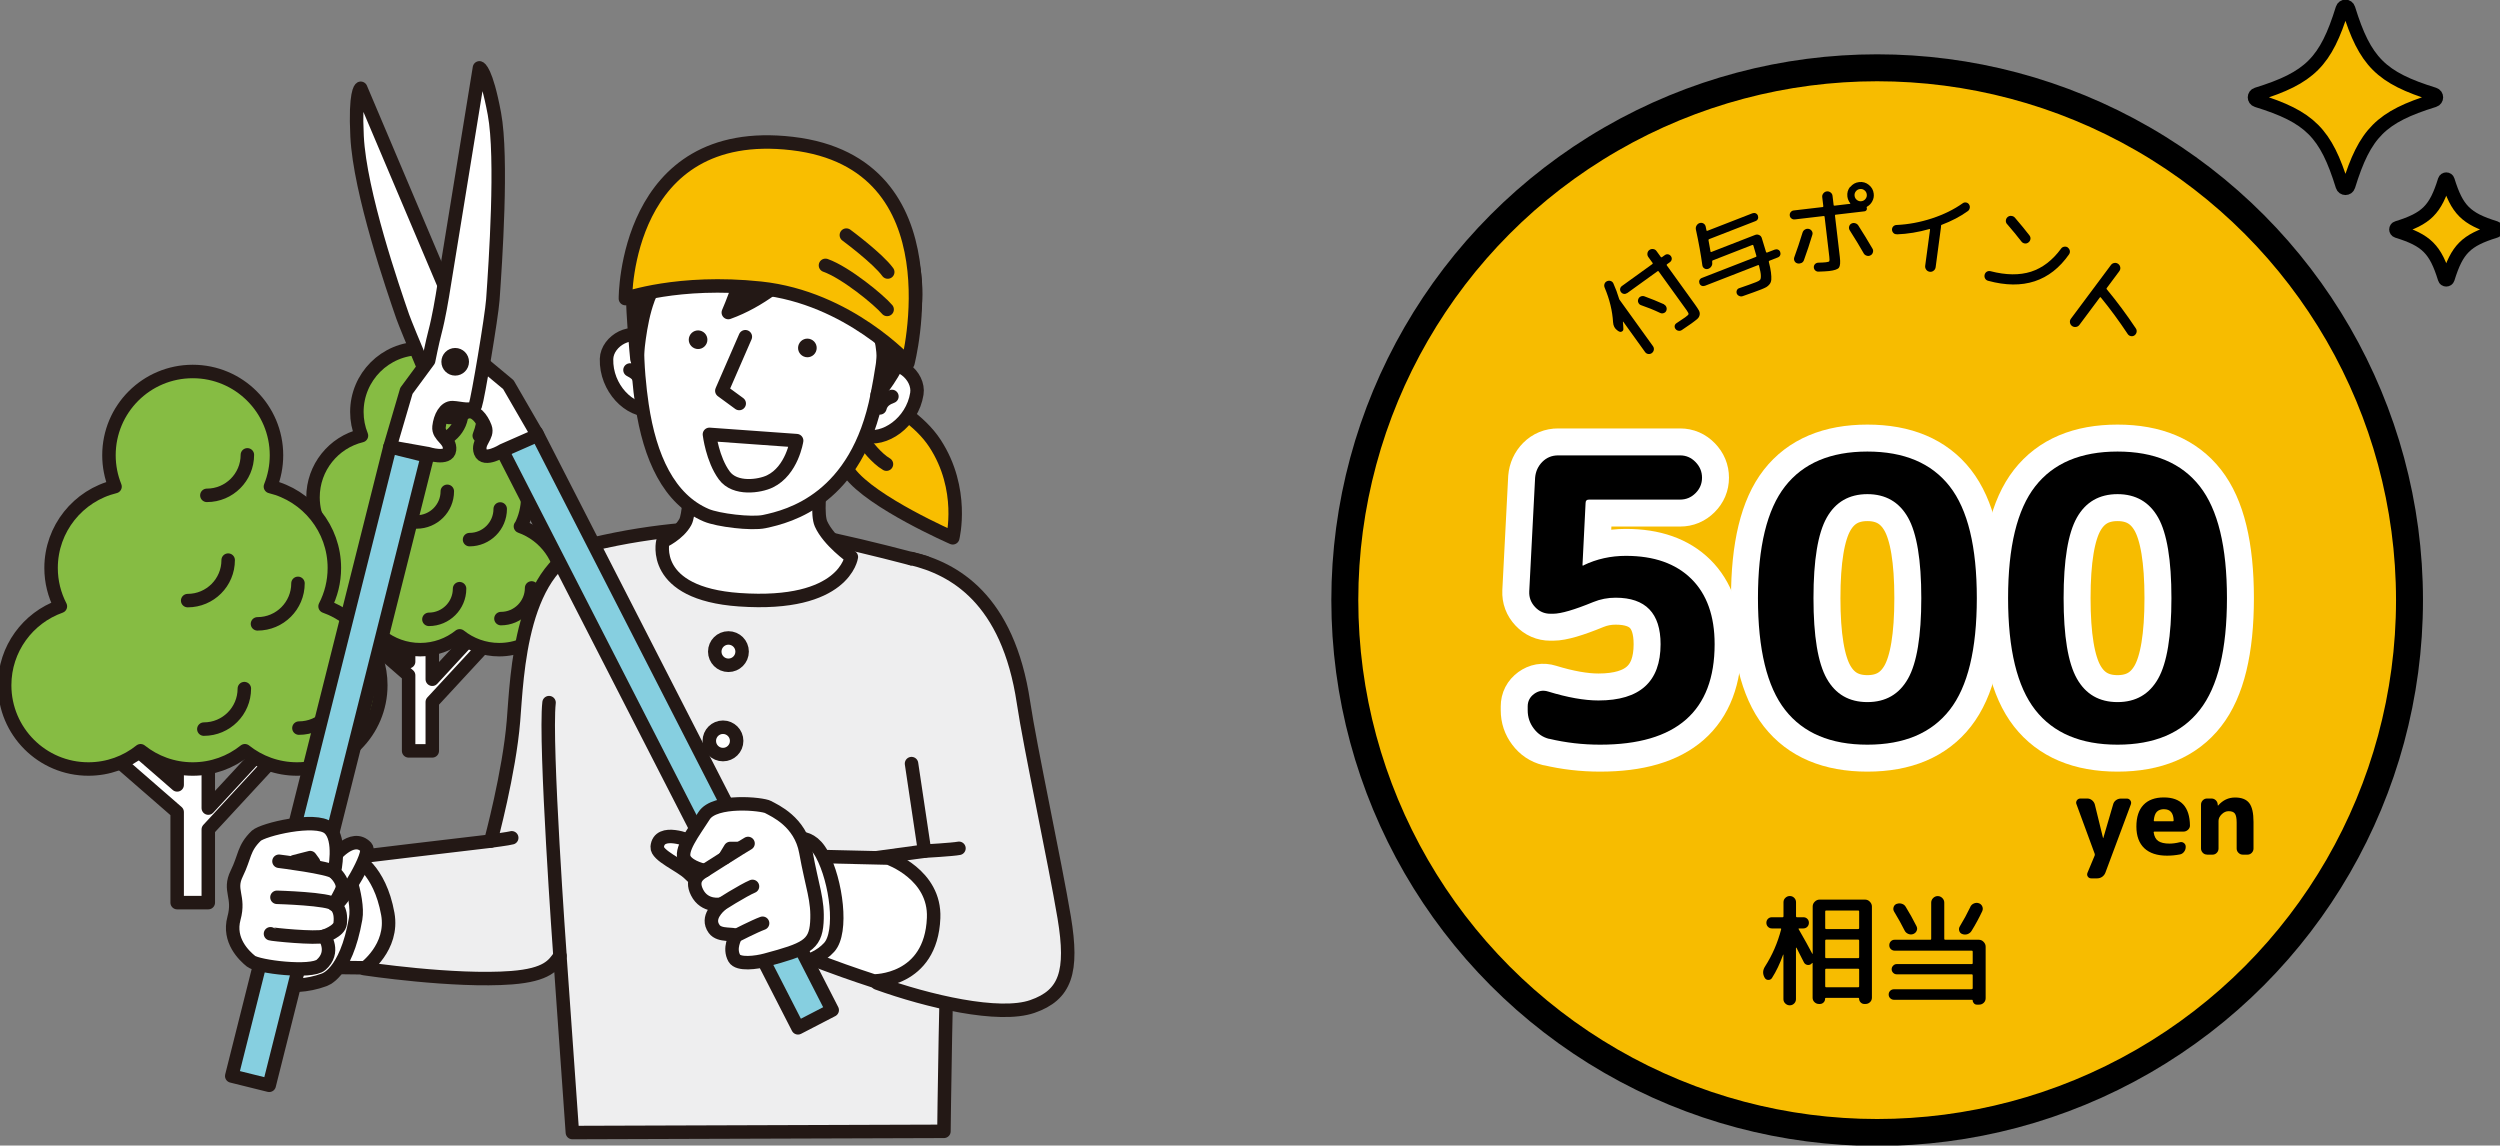 <?xml version="1.0" encoding="UTF-8"?><svg id="_レイヤー_2" xmlns="http://www.w3.org/2000/svg" xmlns:xlink="http://www.w3.org/1999/xlink" viewBox="0 0 371 170"><rect x="0" y="0" width="371" height="170" fill="#808080" stroke="none"/><defs><style>.cls-1,.cls-2,.cls-3{fill:none;}.cls-4{clip-path:url(#clippath);}.cls-5,.cls-6{fill:#fff;}.cls-7,.cls-8{fill:#231815;}.cls-9{fill:#dbdcdc;}.cls-9,.cls-8,.cls-10,.cls-11,.cls-6,.cls-2,.cls-12,.cls-13,.cls-3{stroke-linecap:round;}.cls-9,.cls-8,.cls-10,.cls-11,.cls-6,.cls-2,.cls-12,.cls-13,.cls-3,.cls-14{stroke-linejoin:round;}.cls-9,.cls-8,.cls-10,.cls-11,.cls-6,.cls-2,.cls-12,.cls-13,.cls-14{stroke-width:2px;}.cls-9,.cls-8,.cls-10,.cls-11,.cls-6,.cls-2,.cls-13,.cls-14{stroke:#231815;}.cls-10{fill:#eeeeef;}.cls-11{fill:#86cfe0;}.cls-15{stroke-miterlimit:10;stroke-width:4px;}.cls-15,.cls-12{fill:#f7bc00;stroke:#000;}.cls-16{clip-path:url(#clippath-1);}.cls-13{fill:#f9be00;}.cls-3{stroke:#fff;stroke-width:8px;}.cls-14{fill:#86bc43;}</style><clipPath id="clippath"><rect class="cls-1" width="371" height="170"/></clipPath><clipPath id="clippath-1"><rect class="cls-1" x="-.43" y="9.06" width="160" height="160"/></clipPath></defs><g id="_指示"><g class="cls-4"><g><g><path class="cls-12" d="M361.22,14.91c-7.88,2.44-10.25,4.82-12.69,12.69-.14,.46-.79,.46-.93,0-2.44-7.88-4.82-10.25-12.69-12.69-.46-.14-.46-.79,0-.93,7.88-2.44,10.25-4.82,12.69-12.69,.14-.46,.79-.46,.93,0,2.44,7.88,4.82,10.25,12.69,12.69,.46,.14,.46,.79,0,.93Z"/><path class="cls-12" d="M370.31,34.31c-4.36,1.35-5.68,2.67-7.03,7.03-.08,.25-.44,.25-.51,0-1.35-4.36-2.67-5.68-7.03-7.03-.25-.08-.25-.44,0-.51,4.36-1.35,5.68-2.67,7.03-7.03,.08-.25,.44-.25,.51,0,1.35,4.36,2.67,5.68,7.03,7.03,.25,.08,.25,.44,0,.51Z"/></g><g><circle class="cls-15" cx="278.57" cy="89.06" r="79"/><g><path d="M240.21,49.17l-.17-.12c-.41-.28-.63-.69-.66-1.23-.1-1.68-.51-3.39-1.25-5.14-.08-.19-.08-.37-.02-.55,.06-.18,.19-.32,.37-.4,.18-.08,.36-.09,.55-.03,.18,.06,.32,.19,.4,.37,.34,.76,.62,1.51,.83,2.23,.02,.08,.05,.15,.1,.21l4.94,6.86c.12,.17,.16,.35,.13,.55-.04,.2-.14,.36-.3,.48s-.35,.16-.54,.13c-.2-.03-.35-.13-.47-.3l-3.23-4.49s-.02-.02-.03-.01c-.01,0-.02,.02-.02,.03,.04,.35,.06,.71,.07,1.07,0,.17-.08,.3-.23,.37-.15,.08-.3,.07-.44-.03Zm1.24-5.68c-.15,.11-.31,.15-.48,.12-.17-.03-.31-.12-.42-.27s-.15-.31-.12-.48c.03-.17,.12-.31,.27-.42l4.52-3.26c.06-.04,.07-.1,.02-.17l-.63-.87c-.12-.17-.16-.35-.13-.56,.03-.21,.13-.37,.3-.49,.17-.12,.35-.16,.56-.13,.21,.03,.37,.13,.49,.3l.63,.87c.05,.07,.11,.08,.18,.03l.42-.3c.15-.11,.31-.15,.48-.12,.17,.03,.31,.12,.42,.27,.11,.15,.15,.31,.12,.48-.03,.17-.12,.31-.27,.42l-.42,.3c-.07,.05-.08,.11-.03,.18l4.15,5.76c.29,.41,.5,.72,.61,.93,.11,.21,.15,.42,.11,.64-.04,.22-.14,.41-.32,.58-.18,.16-.48,.4-.9,.7-.35,.25-.83,.58-1.43,.98-.16,.1-.32,.14-.5,.1-.18-.03-.32-.12-.43-.26-.11-.14-.15-.29-.13-.46,.03-.17,.12-.3,.27-.4,.55-.36,.97-.65,1.29-.87,.32-.23,.49-.39,.5-.48,.02-.09-.08-.28-.28-.57l-4.15-5.76c-.05-.07-.1-.08-.16-.04l-4.52,3.26Zm5.48,1.69c.17,.08,.29,.21,.36,.39,.07,.18,.06,.36-.01,.54-.07,.17-.2,.29-.38,.35-.18,.07-.36,.06-.53-.02-.94-.45-1.89-.83-2.83-1.15-.18-.06-.32-.18-.4-.36-.09-.17-.09-.35-.02-.53,.06-.18,.18-.32,.36-.4,.18-.08,.36-.09,.54-.03,.97,.35,1.94,.75,2.93,1.19Z"/><path d="M253.01,42.41c-.17,.06-.33,.06-.48,0-.16-.07-.27-.19-.33-.35-.06-.17-.06-.33,0-.48,.07-.16,.19-.27,.35-.33l8.02-3.12c.08-.03,.1-.08,.08-.15-.28-.96-.44-1.48-.45-1.55-.03-.08-.08-.1-.15-.08l-5.87,2.29c-.08,.03-.11,.08-.09,.14,0,.02,0,.05,0,.1,0,.04,0,.07,0,.09,.03,.21-.01,.4-.14,.58-.12,.18-.29,.3-.49,.36-.19,.05-.37,.03-.54-.08-.17-.11-.26-.26-.29-.45-.22-1.62-.54-3.39-.96-5.32-.04-.21-.01-.41,.1-.59,.11-.18,.26-.31,.46-.37,.2-.06,.38-.04,.56,.06,.17,.1,.28,.25,.33,.45,.02,.06,.04,.16,.06,.29,.03,.13,.05,.23,.06,.29,0,.03,.02,.05,.05,.06,.03,.01,.06,.01,.09,0l6.68-2.6c.17-.06,.33-.06,.48,0,.16,.07,.27,.19,.33,.35,.06,.17,.06,.33,0,.48s-.19,.27-.35,.33l-6.89,2.68c-.07,.03-.1,.08-.09,.16,.09,.44,.19,.99,.3,1.67,0,.08,.05,.1,.13,.07l6.5-2.53c.2-.08,.4-.07,.59,.02,.2,.09,.33,.24,.39,.45,.24,.76,.44,1.45,.63,2.07,.03,.08,.08,.1,.15,.08l1.14-.44c.17-.06,.33-.06,.48,0,.16,.07,.27,.19,.33,.35,.06,.17,.06,.33,0,.48-.07,.16-.19,.27-.35,.33l-1.25,.49c-.07,.03-.1,.08-.09,.16,.16,.63,.27,1.15,.32,1.58,.05,.43,.07,.78,.05,1.05-.02,.27-.1,.5-.25,.69-.15,.19-.31,.33-.48,.43-.17,.1-.42,.21-.74,.34-.62,.24-1.54,.58-2.78,1.01-.17,.06-.34,.05-.51-.03-.17-.07-.29-.19-.36-.35-.06-.17-.06-.33,.01-.49,.07-.16,.19-.27,.36-.32,1.09-.37,1.91-.67,2.48-.89,.3-.12,.49-.22,.59-.33,.1-.1,.14-.31,.13-.63,0-.32-.1-.81-.27-1.49-.01-.08-.06-.11-.14-.08l-7.91,3.08Z"/><path d="M274.58,27.75c.34-.42,.77-.67,1.31-.73,.54-.06,1.02,.07,1.44,.41s.67,.77,.73,1.31c.05,.4-.02,.77-.21,1.12-.18,.35-.44,.62-.78,.81-.06,.04-.08,.08-.05,.15,.01,.03,.02,.07,.03,.12,.01,.1-.02,.19-.09,.28-.07,.08-.16,.13-.26,.14l-4.28,.5c-.08,0-.12,.06-.11,.14l.72,6.13c.1,.82,.05,1.34-.13,1.59-.18,.24-.67,.41-1.46,.5-.38,.04-.91,.07-1.6,.09-.18,0-.33-.06-.47-.19-.13-.13-.2-.29-.2-.48,0-.18,.06-.33,.19-.46,.13-.13,.29-.19,.48-.2,.49-.01,.86-.03,1.12-.06,.3-.03,.47-.09,.51-.16,.04-.07,.04-.29,0-.65l-.7-5.94c0-.08-.06-.12-.14-.11l-4.28,.5c-.19,.02-.35-.02-.5-.14-.15-.11-.23-.26-.25-.44-.02-.19,.02-.35,.14-.5,.11-.14,.26-.23,.45-.25l4.28-.5c.08,0,.12-.06,.11-.14l-.16-1.33c-.03-.21,.03-.4,.17-.57,.14-.17,.3-.26,.51-.29,.2-.02,.39,.03,.56,.16,.17,.13,.27,.3,.29,.52l.16,1.33c0,.08,.06,.12,.14,.11l1.93-.23c.16-.02,.27-.03,.35-.03,.02,0,.03-.01,.05-.03,.01-.02,.01-.04,0-.06-.24-.3-.38-.64-.43-1.01-.06-.54,.07-1.02,.41-1.44Zm-7.29,11.28c-.19,.09-.38,.11-.57,.05-.2-.06-.34-.18-.42-.36-.09-.18-.09-.36-.02-.56,.41-1.12,.82-2.34,1.22-3.65,.06-.19,.18-.35,.36-.45s.36-.14,.57-.09c.19,.04,.34,.15,.45,.32s.13,.35,.08,.53c-.38,1.27-.8,2.53-1.26,3.8-.07,.19-.2,.33-.39,.42Zm9.28-1.44c-.52-.92-1.21-2.06-2.08-3.43-.1-.17-.13-.35-.08-.54,.05-.19,.16-.34,.32-.43,.18-.1,.36-.12,.56-.07,.2,.05,.35,.15,.47,.32,.71,1.11,1.42,2.26,2.11,3.45,.11,.18,.13,.36,.07,.56-.06,.2-.17,.35-.35,.44-.18,.1-.36,.12-.56,.06-.2-.06-.35-.17-.46-.35Zm-1.01-7.92c.2,.16,.42,.22,.67,.19s.45-.14,.61-.34c.16-.2,.22-.42,.19-.67-.03-.25-.14-.45-.34-.61-.2-.16-.42-.22-.67-.19s-.45,.14-.61,.34c-.16,.2-.22,.42-.19,.67,.03,.25,.14,.45,.34,.61Z"/><path d="M281.47,34.76c-.19,.01-.35-.05-.48-.18-.13-.13-.21-.3-.22-.49,0-.19,.06-.35,.18-.48,.13-.13,.28-.21,.47-.22,1.78-.08,3.54-.41,5.28-.98s3.26-1.32,4.56-2.24c.15-.11,.31-.15,.5-.12,.19,.03,.33,.12,.44,.28,.11,.17,.15,.34,.11,.54-.04,.19-.13,.35-.29,.46-1.09,.79-2.39,1.47-3.89,2.04-.06,.02-.08,.07-.08,.15,0,.04,0,.1-.01,.2l-.79,5.93c-.03,.21-.13,.39-.3,.52-.17,.14-.37,.19-.58,.16-.21-.03-.39-.13-.52-.31s-.18-.37-.15-.59l.72-5.36c.01-.08-.02-.11-.1-.08-1.6,.46-3.21,.73-4.85,.79Z"/><path d="M306.86,36.74c.16,.12,.26,.27,.3,.46,.04,.19,0,.37-.11,.54-2.81,4.02-6.81,5.34-12.01,3.93-.2-.05-.35-.17-.45-.34-.1-.18-.12-.36-.07-.57,.05-.19,.16-.34,.32-.44,.17-.1,.35-.12,.54-.08,2.31,.6,4.31,.62,6.02,.08,1.7-.55,3.19-1.69,4.47-3.43,.11-.16,.27-.25,.46-.28s.37,0,.53,.11Zm-9.01-3.48c-.14-.16-.2-.34-.18-.54,.02-.2,.1-.37,.26-.51,.15-.13,.34-.19,.55-.17,.21,.02,.39,.1,.53,.26,.79,.92,1.51,1.79,2.15,2.62,.13,.17,.19,.35,.16,.55-.03,.2-.12,.37-.29,.5-.17,.13-.35,.19-.55,.16-.2-.03-.37-.12-.5-.29-.64-.83-1.35-1.69-2.13-2.59Z"/><path d="M308.05,48.52c-.21,.03-.4-.02-.57-.15s-.27-.3-.3-.51,.02-.4,.15-.57l5.94-7.97c.13-.17,.3-.27,.51-.3,.21-.03,.4,.02,.57,.15s.27,.3,.3,.51c.03,.21-.02,.4-.15,.57l-1.86,2.5c-.05,.07-.05,.12,0,.17,1.53,1.85,2.97,3.79,4.32,5.82,.11,.16,.15,.35,.11,.55-.04,.2-.15,.36-.31,.48-.16,.11-.35,.15-.54,.11-.2-.04-.35-.14-.46-.3-1.26-1.9-2.59-3.72-4-5.44-.05-.06-.1-.06-.14,0l-3.04,4.08c-.13,.17-.3,.27-.51,.3Z"/></g><g><path d="M262.96,145.14c-.13,.19-.31,.29-.55,.28-.23,0-.41-.11-.53-.32-.32-.55-.31-1.11,.05-1.67,1.08-1.69,1.88-3.53,2.39-5.51,.02-.1-.01-.14-.11-.14h-1.26c-.23,0-.42-.08-.58-.24-.16-.16-.24-.36-.24-.6,0-.23,.08-.42,.23-.58,.16-.16,.35-.24,.59-.24h1.58c.1,0,.14-.05,.14-.16v-2.07c0-.25,.09-.47,.28-.65,.19-.18,.41-.27,.66-.27s.47,.09,.65,.27c.18,.18,.27,.4,.27,.65v2.07c0,.11,.05,.16,.14,.16h.95c.24,0,.44,.08,.59,.24,.16,.16,.23,.36,.23,.58,0,.24-.08,.44-.24,.6-.16,.16-.36,.24-.58,.24h-.61c-.11,0-.14,.04-.09,.11,.82,1.42,1.49,2.63,2.02,3.64,.01,.01,.02,.02,.04,.02s.02-.01,.02-.04v-6.98c0-.28,.1-.52,.31-.72,.2-.2,.44-.31,.72-.31h6.73c.28,0,.52,.1,.72,.31s.31,.44,.31,.72v13.52c0,.26-.09,.49-.28,.67-.19,.18-.41,.27-.68,.27h-.16c-.22,0-.4-.08-.55-.23-.15-.15-.23-.33-.23-.55,0-.08-.04-.13-.13-.13h-4.79c-.08,0-.13,.04-.13,.13,0,.22-.07,.4-.22,.55-.15,.15-.33,.23-.55,.23h-.14c-.25,0-.47-.09-.66-.27-.19-.18-.28-.4-.28-.65v-5.13s-.01-.04-.04-.04c-.02,0-.04,0-.05,.03l-.13,.13c-.17,.13-.36,.17-.58,.13-.22-.05-.38-.17-.48-.36-.08-.16-.2-.38-.35-.68-.15-.29-.29-.56-.41-.81-.13-.25-.24-.48-.35-.69-.01-.01-.03-.02-.05-.02s-.03,.01-.03,.04v7.6c0,.25-.09,.47-.27,.65-.18,.18-.4,.27-.65,.27s-.47-.09-.66-.27c-.19-.18-.28-.4-.28-.65v-6.61s-.03,0-.05,.02c-.46,1.3-1.01,2.46-1.67,3.49Zm7.9-9.86v2.43c0,.11,.05,.16,.16,.16h4.72c.11,0,.16-.05,.16-.16v-2.43c0-.11-.05-.16-.16-.16h-4.72c-.11,0-.16,.05-.16,.16Zm0,4.32v2.43c0,.11,.05,.16,.16,.16h4.72c.11,0,.16-.05,.16-.16v-2.43c0-.11-.05-.16-.16-.16h-4.72c-.11,0-.16,.05-.16,.16Zm0,4.32v2.43c0,.11,.05,.16,.16,.16h4.72c.11,0,.16-.05,.16-.16v-2.43c0-.11-.05-.16-.16-.16h-4.72c-.11,0-.16,.05-.16,.16Z"/><path d="M292.59,146.78c.11,0,.16-.05,.16-.16v-1.87c0-.11-.05-.16-.16-.16h-11.11c-.2,0-.38-.07-.53-.22-.15-.15-.23-.33-.23-.53s.07-.38,.23-.54c.15-.16,.33-.23,.53-.23h11.11c.11,0,.16-.05,.16-.14v-1.69c0-.11-.05-.16-.16-.16h-11.41c-.23,0-.42-.08-.58-.23-.16-.16-.23-.35-.23-.58s.08-.42,.23-.58c.16-.16,.35-.23,.58-.23h5.27c.1,0,.14-.05,.14-.16v-5.35c0-.26,.1-.49,.29-.68,.19-.19,.42-.29,.68-.29s.49,.1,.68,.29c.19,.19,.29,.42,.29,.68v5.35c0,.11,.05,.16,.14,.16h4.97c.28,0,.52,.1,.72,.31,.2,.2,.31,.44,.31,.72v7.63c0,.28-.09,.51-.28,.69-.19,.19-.42,.28-.69,.28h-.34c-.17,0-.31-.06-.43-.19-.12-.13-.18-.27-.18-.44,0-.06-.04-.09-.11-.09h-11.57c-.22,0-.4-.08-.56-.23s-.23-.34-.23-.56,.08-.4,.23-.55c.16-.15,.34-.22,.56-.22h11.52Zm-11.12-12.64c.25-.1,.51-.1,.77-.02,.26,.08,.45,.24,.58,.47,.54,.88,1.07,1.82,1.58,2.84,.12,.23,.14,.46,.04,.68-.09,.23-.26,.39-.49,.49-.24,.1-.49,.1-.74,0-.25-.1-.44-.26-.56-.5-.43-.86-.95-1.81-1.57-2.83-.12-.2-.14-.42-.07-.65,.07-.23,.22-.39,.45-.49Zm10.91,.47c.11-.24,.28-.42,.53-.53,.25-.11,.5-.13,.75-.04,.24,.08,.41,.24,.51,.47,.1,.23,.1,.46,0,.7-.46,.98-.99,1.97-1.6,2.95-.14,.23-.35,.38-.6,.47-.26,.08-.51,.08-.77-.02-.23-.08-.38-.24-.45-.48s-.04-.45,.09-.66c.56-.92,1.08-1.88,1.55-2.86Z"/></g><g><path d="M310.85,126.69l-2.7-7.34c-.09-.2-.06-.39,.06-.58,.13-.18,.3-.27,.53-.27h1.01c.26,0,.49,.08,.7,.25,.21,.17,.35,.38,.42,.63l1.22,4.98s0,.02,.02,.02,.02,0,.02-.02l1.46-4.99c.06-.26,.21-.46,.42-.62,.22-.16,.47-.24,.74-.24h.88c.21,0,.38,.09,.51,.27,.13,.18,.15,.37,.08,.58l-3.78,10.14c-.1,.26-.26,.46-.48,.62-.22,.15-.47,.23-.74,.23h-.88c-.22,0-.39-.09-.51-.26-.12-.18-.13-.37-.05-.57l1.07-2.56s.02-.09,.02-.13,0-.09-.02-.13Z"/><path d="M321.57,126.98c-1.45,0-2.57-.37-3.35-1.1-.78-.74-1.18-1.81-1.18-3.22s.35-2.47,1.05-3.21c.7-.74,1.71-1.11,3.03-1.11,2.54,0,3.83,1.39,3.87,4.16,0,.26-.1,.47-.3,.65-.2,.18-.42,.26-.68,.26h-4.27c-.11,0-.15,.05-.13,.14,.09,.59,.31,1.01,.68,1.26,.37,.25,.92,.38,1.66,.38,.48,0,1-.07,1.55-.21,.22-.05,.42-.01,.6,.13,.18,.14,.26,.32,.26,.54v.03c0,.27-.08,.51-.25,.73-.17,.22-.38,.35-.63,.39-.62,.12-1.26,.18-1.92,.18Zm-.4-6.9c-.48,0-.84,.13-1.09,.38-.25,.25-.4,.68-.46,1.29,0,.09,.04,.13,.11,.13h2.7c.1,0,.14-.05,.14-.14-.04-1.1-.51-1.65-1.41-1.65Z"/><path d="M327.52,126.82c-.25,0-.46-.09-.63-.27s-.26-.39-.26-.64v-6.5c0-.25,.09-.46,.26-.64,.18-.18,.39-.27,.63-.27h.66c.26,0,.47,.09,.65,.26,.18,.18,.27,.39,.28,.65l.02,.13s0,.02,.02,.02l.03-.03c.69-.79,1.53-1.18,2.5-1.18s1.67,.27,2.1,.82c.43,.55,.64,1.49,.64,2.81v3.94c0,.25-.09,.46-.26,.64-.18,.18-.39,.27-.63,.27h-.7c-.25,0-.46-.09-.64-.27-.18-.18-.27-.39-.27-.64v-3.86c0-.64-.09-1.08-.26-1.32-.17-.24-.48-.36-.93-.36-.37,0-.72,.15-1.03,.46-.31,.3-.47,.63-.47,.98v4.1c0,.25-.09,.46-.26,.64s-.39,.27-.63,.27h-.78Z"/></g><g><g><path class="cls-3" d="M229.9,109.65c-.93-.23-1.69-.74-2.29-1.54-.6-.79-.9-1.69-.9-2.7v-.58c0-.77,.32-1.39,.96-1.86,.64-.46,1.32-.58,2.06-.35,2.9,.89,5.39,1.33,7.48,1.33,6.15,0,9.22-2.78,9.22-8.35,0-4.6-2.22-6.9-6.67-6.9-1.16,0-2.26,.21-3.31,.64-2.82,1.16-4.81,1.74-5.97,1.74h-.41c-.89,0-1.64-.33-2.26-.99-.62-.66-.91-1.43-.87-2.32l.87-16.88c.08-.93,.44-1.71,1.07-2.35,.64-.64,1.42-.96,2.35-.96h18.1c.89,0,1.65,.33,2.29,.99,.64,.66,.96,1.43,.96,2.32s-.32,1.65-.96,2.29c-.64,.64-1.4,.96-2.29,.96h-13.51c-.35,0-.52,.17-.52,.52l-.46,9.22s.02,.06,.06,.06h.06l.06-.06c1.93-.93,4.02-1.39,6.26-1.39,4.18,0,7.41,1.14,9.72,3.42,2.3,2.28,3.45,5.51,3.45,9.69,0,9.94-5.67,14.91-16.99,14.91-2.59,0-5.1-.29-7.54-.87Z"/><path class="cls-3" d="M289.33,105.35c-2.69,3.44-6.76,5.16-12.21,5.16s-9.52-1.72-12.21-5.16c-2.69-3.44-4.03-8.97-4.03-16.59s1.34-13.15,4.03-16.59c2.69-3.44,6.76-5.16,12.21-5.16s9.52,1.72,12.21,5.16c2.69,3.44,4.03,8.97,4.03,16.59s-1.34,13.15-4.03,16.59Zm-6.18-28.54c-1.31-2.32-3.33-3.48-6.03-3.48s-4.72,1.16-6.03,3.48c-1.31,2.32-1.97,6.3-1.97,11.95s.66,9.63,1.97,11.95c1.31,2.32,3.32,3.48,6.03,3.48s4.72-1.16,6.03-3.48c1.31-2.32,1.97-6.3,1.97-11.95s-.66-9.63-1.97-11.95Z"/><path class="cls-3" d="M326.45,105.35c-2.69,3.44-6.76,5.16-12.21,5.16s-9.52-1.72-12.21-5.16c-2.69-3.44-4.03-8.97-4.03-16.59s1.34-13.15,4.03-16.59c2.69-3.44,6.76-5.16,12.21-5.16s9.52,1.72,12.21,5.16c2.69,3.44,4.03,8.97,4.03,16.59s-1.34,13.15-4.03,16.59Zm-6.18-28.54c-1.31-2.32-3.33-3.48-6.03-3.48s-4.72,1.16-6.03,3.48c-1.31,2.32-1.97,6.3-1.97,11.95s.66,9.63,1.97,11.95c1.31,2.32,3.32,3.48,6.03,3.48s4.72-1.16,6.03-3.48c1.31-2.32,1.97-6.3,1.97-11.95s-.66-9.63-1.97-11.95Z"/></g><g><path d="M229.9,109.65c-.93-.23-1.69-.74-2.29-1.54-.6-.79-.9-1.69-.9-2.7v-.58c0-.77,.32-1.39,.96-1.86,.64-.46,1.32-.58,2.06-.35,2.9,.89,5.39,1.33,7.48,1.33,6.15,0,9.22-2.78,9.22-8.35,0-4.6-2.22-6.9-6.67-6.9-1.16,0-2.26,.21-3.31,.64-2.82,1.16-4.81,1.74-5.97,1.74h-.41c-.89,0-1.64-.33-2.26-.99-.62-.66-.91-1.43-.87-2.32l.87-16.88c.08-.93,.44-1.71,1.07-2.35,.64-.64,1.42-.96,2.35-.96h18.1c.89,0,1.65,.33,2.29,.99,.64,.66,.96,1.43,.96,2.32s-.32,1.65-.96,2.29c-.64,.64-1.4,.96-2.29,.96h-13.51c-.35,0-.52,.17-.52,.52l-.46,9.22s.02,.06,.06,.06h.06l.06-.06c1.93-.93,4.02-1.39,6.26-1.39,4.18,0,7.41,1.14,9.72,3.42,2.3,2.28,3.45,5.51,3.45,9.69,0,9.94-5.67,14.91-16.99,14.91-2.59,0-5.1-.29-7.54-.87Z"/><path d="M289.33,105.35c-2.69,3.44-6.76,5.16-12.21,5.16s-9.52-1.72-12.21-5.16c-2.69-3.44-4.03-8.97-4.03-16.59s1.34-13.15,4.03-16.59c2.69-3.44,6.76-5.16,12.21-5.16s9.52,1.72,12.21,5.16c2.69,3.44,4.03,8.97,4.03,16.59s-1.34,13.15-4.03,16.59Zm-6.18-28.54c-1.31-2.32-3.33-3.48-6.03-3.48s-4.72,1.16-6.03,3.48c-1.31,2.32-1.97,6.3-1.97,11.95s.66,9.63,1.97,11.95c1.31,2.32,3.32,3.48,6.03,3.48s4.72-1.16,6.03-3.48c1.31-2.32,1.97-6.3,1.97-11.95s-.66-9.63-1.97-11.95Z"/><path d="M326.45,105.35c-2.69,3.44-6.76,5.16-12.21,5.16s-9.52-1.72-12.21-5.16c-2.69-3.44-4.03-8.97-4.03-16.59s1.34-13.15,4.03-16.59c2.69-3.44,6.76-5.16,12.21-5.16s9.52,1.72,12.21,5.16c2.69,3.44,4.03,8.97,4.03,16.59s-1.34,13.15-4.03,16.59Zm-6.18-28.54c-1.31-2.32-3.33-3.48-6.03-3.48s-4.72,1.16-6.03,3.48c-1.31,2.32-1.97,6.3-1.97,11.95s.66,9.63,1.97,11.95c1.31,2.32,3.32,3.48,6.03,3.48s4.72-1.16,6.03-3.48c1.31-2.32,1.97-6.3,1.97-11.95s-.66-9.63-1.97-11.95Z"/></g></g></g><g class="cls-16"><g><g><g><polygon class="cls-5" points="72.16 95.52 70.33 94.11 64.15 100.8 64.15 86.09 60.64 86.09 60.64 98.19 52.04 90.71 51.06 91.87 60.64 100.22 60.64 111.43 64.15 111.43 64.15 104.18 72.16 95.52"/><polygon class="cls-2" points="72.16 95.52 70.33 94.11 64.15 100.8 64.15 86.09 60.64 86.09 60.64 98.19 52.04 90.71 51.06 91.87 60.64 100.22 60.64 111.43 64.15 111.43 64.15 104.18 72.16 95.52"/></g><path class="cls-14" d="M77.27,78.11c.67-1.29,1.04-2.76,1.04-4.31,0-4.43-3.06-8.15-7.19-9.15,.44-1.09,.68-2.28,.68-3.52,0-5.2-4.22-9.42-9.42-9.42s-9.42,4.22-9.42,9.42c0,1.25,.24,2.43,.68,3.52-4.13,1-7.19,4.72-7.19,9.15,0,1.55,.38,3.02,1.04,4.31-3.65,1.3-6.27,4.78-6.27,8.88,0,5.2,4.22,9.42,9.42,9.42,2.22,0,4.26-.77,5.86-2.05,1.61,1.28,3.65,2.05,5.86,2.05s4.26-.77,5.86-2.05c1.61,1.28,3.65,2.05,5.86,2.05,5.2,0,9.42-4.22,9.42-9.42,0-4.1-2.62-7.58-6.27-8.88Z"/><path class="cls-2" d="M78.89,87.25c0,2.51-2.04,4.55-4.55,4.55"/><path class="cls-2" d="M74.23,75.53c0,2.51-2.04,4.55-4.55,4.55"/><path class="cls-2" d="M68.2,87.36c0,2.51-2.04,4.55-4.55,4.55"/><path class="cls-2" d="M66.38,72.91c0,2.51-2.04,4.55-4.55,4.55"/><path class="cls-2" d="M68.54,61.08c0,2.51-2.04,4.55-4.55,4.55"/></g><g><g><polygon class="cls-5" points="40.86 112.33 39.08 111.09 30.91 119.92 30.91 100.51 26.29 100.51 26.29 116.48 14.93 106.6 13.16 109.09 26.29 120.51 26.29 133.95 30.91 133.95 30.91 123.09 40.86 112.33"/><polygon class="cls-2" points="40.86 112.33 39.08 111.09 30.91 119.92 30.91 100.51 26.29 100.51 26.29 116.48 14.93 106.6 13.16 109.09 26.29 120.51 26.29 133.95 30.91 133.95 30.91 123.09 40.86 112.33"/></g><path class="cls-14" d="M48.24,89.98c.88-1.7,1.38-3.64,1.38-5.69,0-5.85-4.04-10.76-9.49-12.08,.58-1.44,.9-3,.9-4.65,0-6.86-5.56-12.43-12.43-12.43s-12.43,5.56-12.43,12.43c0,1.64,.32,3.21,.9,4.65-5.44,1.32-9.49,6.23-9.49,12.08,0,2.05,.5,3.98,1.38,5.69-4.82,1.71-8.27,6.31-8.27,11.71,0,6.86,5.56,12.43,12.43,12.43,2.93,0,5.62-1.01,7.74-2.71,2.12,1.69,4.81,2.71,7.74,2.71s5.62-1.01,7.74-2.71c2.12,1.69,4.81,2.71,7.74,2.71,6.86,0,12.43-5.56,12.43-12.43,0-5.41-3.45-10-8.27-11.71Z"/><path class="cls-2" d="M50.37,102.04c0,3.32-2.69,6.01-6.01,6.01"/><path class="cls-2" d="M44.22,86.57c0,3.32-2.69,6.01-6.01,6.01"/><path class="cls-2" d="M36.26,102.19c0,3.32-2.69,6.01-6.01,6.01"/><path class="cls-2" d="M33.86,83.12c0,3.32-2.69,6.01-6.01,6.01"/><path class="cls-2" d="M36.71,67.5c0,3.32-2.69,6.01-6.01,6.01"/></g><g><path class="cls-6" d="M55.55,127.97l-10.98,4.03-2.71,11.35s18.41,.62,18.71,.02c1.78-3.55,3.48-5.96,1.49-10.47-1.47-3.34-3.45-5.49-6.5-4.93Z"/><path class="cls-10" d="M137.29,83.46s-17.79-4.9-24.63-5.15c-6.84-.25-15.28,.21-24.7,2.45-10.81,2.57-11.21,19.56-11.76,26.22-.62,7.65-3.38,17.84-3.38,17.84-5.95,.68-20.19,2.41-20.19,2.41,0,0,3.72,1.69,4.92,8.4,.89,4.99-3.51,8.11-3.51,8.11,0,0,13.32,2.01,21.89,1.35,5.27-.41,6.22-1.89,7.16-3.24l1.85,26.22,55.14-.18s.31-26.83,.81-31.98c.12-1.25-2.06-6.97-1.71-10.82,.05,.02,.1,.04,.15,.05,1.75,.63,6.84-36.7-2.04-41.66Z"/><path class="cls-6" d="M50.8,126.97s2.54,6.23,1.98,9.37c-1.47,8.35-4.7,9.07-4.77,9.1-2.16,.81-5.59,1.17-6.31,.18s-1.08-2.88-1.08-2.88"/><path class="cls-6" d="M126.34,82.65s-3.36-2.37-4.5-4.91c-1.14-2.54,1.18-14.45,1.18-14.45l-20.48,.46s.17,11.85-.83,13.7c-1,1.85-3.34,2.9-3.34,2.9,0,0-1.93,7.72,11.35,8.65,15.63,1.09,16.62-6.35,16.62-6.35Z"/><path class="cls-9" d="M83.1,141.84s-2.29-31.63-1.62-37.57"/><path class="cls-13" d="M122.25,55.61s12.06,3.39,16.5,10.19c4.44,6.8,2.64,14.01,2.64,14.01,0,0-12.03-5.24-15.33-9.66-3.3-4.43-3.81-14.53-3.81-14.53Z"/><path class="cls-6" d="M128.48,65.89s1.57,2.13,3.07,2.99"/><path class="cls-6" d="M96.63,60.82c-3.18,.35-6.74-3.23-6.62-7.56,.08-2.71,3.92-4.89,6.14-2.7,.82,.81,1.74,2.04,2.05,2.61"/><path class="cls-6" d="M93.49,54.91c.64,.33,1.42,.79,1.58,1.88"/><path class="cls-6" d="M128.16,64.65c3.06,.93,7.22-1.93,7.9-6.21,.43-2.68-2.95-5.53-5.53-3.79-.95,.64-2.09,1.68-2.49,2.19"/><path class="cls-6" d="M132.36,58.83c-.67,.26-1.5,.63-1.78,1.7"/><path class="cls-6" d="M131.59,42.8c.39,4.32-.25,9.88-1.4,15.78-3.02,15.5-13.08,18.04-16.77,18.82-1.94,.41-6.89-.21-8.59-.93-5.58-2.36-8.4-8.62-9.55-16.34-.75-5.06-1.39-13.56,.87-18.99,2.26-5.43,9.81-19.11,22.52-10.13,7.46,5.26,12.22,3.99,12.92,11.8Z"/><path class="cls-6" d="M105.28,64.46s.44,3.69,2.2,6.09c1.6,2.19,5.28,1.61,6.77,.89,3.3-1.59,3.97-6.05,3.97-6.05l-12.94-.93Z"/><path class="cls-6" d="M109.7,59.88l-2.58-1.89s2.62-6.02,3.49-8.02"/><path class="cls-7" d="M102.33,49.86c-.31,.7,.01,1.51,.71,1.82,.7,.31,1.51-.01,1.82-.71,.31-.7-.01-1.51-.71-1.82-.7-.31-1.51,.01-1.82,.71Z"/><path class="cls-7" d="M118.55,51.08c-.31,.7,.01,1.51,.71,1.82,.7,.31,1.51-.01,1.82-.71,.31-.7-.01-1.51-.71-1.82-.7-.31-1.51,.01-1.82,.71Z"/><path class="cls-8" d="M96.17,44.43c-1.33,3.53-1.65,8.87-1.65,8.87,0,0-.88-8.74-.64-13.03,.32-5.76,4.42-11.33,8.8-13.83,2.75-1.57,6.04-3.05,9.24-3.69,5.2-1.03,11.14,1.07,14.81,3.8,4.11,3.04,3.61,7.01,3.61,7.01,0,0,4.03,.97,4.95,4.83,2.85,11.91-5.46,20.51-5.11,20.17,0,0,2.48-5.99-.73-11.52-3.02-5.2-5.83-10.4-5.36-13.97,0,0-6.64,9.95-16.01,13.31,0,0,3.19-7.2,2.61-10.34,0,0-5.64,.59-8.5,4.43l.11-4.62s-4.69,4.74-6.14,8.57Z"/><path class="cls-13" d="M92.81,44.3s-.1-25.91,24.76-23c24.86,2.91,17.16,32.58,17.16,32.58,0,0-8.77-9.73-21.87-11.11-12.22-1.29-20.05,1.54-20.05,1.54Z"/><path class="cls-6" d="M122.5,39.38c3.01,1.06,8,5.17,9.15,6.54"/><path class="cls-6" d="M125.6,34.89s4.66,3.44,6.14,5.48"/><path class="cls-10" d="M135.28,82.89c6.22,1.49,14.3,5.88,16.61,21.38,.95,6.43,4.69,23.82,6.04,31.89,1.34,8.07,.21,11.49-4.72,13.2-4.93,1.72-15.48-.75-23.03-3.47,0,0,6.95-9.26,6.06-12.4-.9-3.14-6.48-6.16-6.48-6.16l7.45-1.02-1.94-12.99"/><path class="cls-6" d="M117.4,127l14.45,.34s6.97,2.4,6.7,8.89c-.38,9.49-8.89,9.34-8.89,9.34,0,0-13.83-4.44-15.18-6.46"/><path class="cls-6" d="M102.48,124.83s-4.7-2.04-4.95,.85c-.11,1.29,3.51,2.74,4.75,3.98,1.25,1.25,2.79,2.24,3.49,1.89,.7-.35,.35-4.43-.7-5.23-1.05-.8-.2-.4-2.59-1.49Z"/><path class="cls-13" d="M137.2,126.31s4.26-.24,5.11-.42"/><path class="cls-13" d="M72.83,124.81s2.7-.35,3.11-.48"/><circle class="cls-6" cx="108.1" cy="96.7" r="2.03"/><circle class="cls-6" cx="107.29" cy="109.95" r="2.03"/><path class="cls-6" d="M116.66,124.9s3.25-1.98,5.32,1.89c2.14,4,3.11,11.53,1.08,13.78-2.43,2.7-6.91,2.88-8.47,2.34"/><path class="cls-6" d="M49.31,127.44s2.96-3.94,5.03-1.71c.87,.94-3.32,7.73-4.35,8.4-2.05,1.34-1.88-3.39-1.66-4.28,.22-.88,.99-2.42,.99-2.42Z"/><g><g><polygon class="cls-11" points="123.5 149.9 118.42 152.53 74.52 66.84 79.61 64.21 123.5 149.9"/><path class="cls-6" d="M74.61,66.86s-2.77,1.72-3.31,.24c-.54-1.48,1.21-2.32,.7-3.69-.51-1.37-1.55-2.59-2.63-2.28-1.08,.31-2.76,1.36-3.36,.49-.6-.88-5.7-13.06-6.25-14.65-1.39-4.04-6.35-18.37-6.77-26.73-.33-6.65,.54-7.14,.54-7.14l13.39,31.61s1.82,3.56,2.33,4.93c.51,1.37,1.92,3.88,1.92,3.88l4.27,3.56,4.34,7.5-5.18,2.28Z"/></g><g><polygon class="cls-11" points="39.95 161.06 34.39 159.68 57.87 66.3 63.43 67.68 39.95 161.06"/><path class="cls-6" d="M63.44,67.3s3.1,1.01,3.27-.55c.17-1.56-1.72-1.97-1.56-3.42s.89-2.88,2.01-2.84c1.12,.04,3,.67,3.38-.32,.37-1,2.42-13.18,2.6-15.71,.38-5.41,1.45-21.03,.23-27.58-1.22-6.55-2.22-6.81-2.22-6.81l-5.51,33.88s-.52,3.21-1.09,5.34c-.38,1.41-.94,4.23-.94,4.23l-3.3,4.48-2.44,8.32,5.57,.99Z"/><circle class="cls-7" cx="67.55" cy="53.69" r="2.05"/></g></g><g><path class="cls-6" d="M38.04,124.03c.95-.92,8.79-2.8,10.75-1.14,1.92,1.62,.82,6.55,.82,6.55,0,0,1.34,1.19,1.19,2.32-.08,.58-1.24,2.45-1.24,2.45,0,0,1.19,.49,.92,2.84-.13,1.16-2.36,1.88-2.36,1.88,0,0,1.71,2.35-.48,4.26-1.44,1.26-9.37,.28-10.39-.54s-3.42-3.09-2.53-6.37c.9-3.27-.84-4.1,.41-6.64,1.25-2.54,.97-3.74,2.9-5.61Z"/><path class="cls-13" d="M41.4,127.81s7.44,.92,8.2,1.63"/><polyline class="cls-13" points="43.68 127.87 46.03 127.27 46.54 127.97"/><path class="cls-13" d="M41.1,133.16s7.92,.22,8.46,1.05"/><path class="cls-13" d="M40.14,138.57c.14,.09,6.72,.77,7.99,.36"/></g><g><path class="cls-6" d="M114.03,119.78c-.9-.5-7.97-1.2-9.54,1.27-1.57,2.47-3.73,5.2-2.84,6.55,.77,1.17,2.94,1.59,2.94,1.59-.6,.4-2.19,1.15-1.15,3.24,1.13,2.26,3.59,1.74,3.59,1.74-.35,.4-2.3,1.95-1.05,3.69,.84,1.16,3.06,.55,3.14,1.05,.03,.18-1,1.77-.15,3.29,.57,1.02,3.3,.65,4.68,.27,5.83-1.57,7.35-2.19,7.57-5.55,.22-3.36-.7-5.28-1.64-10.51-.81-4.48-4.66-6.13-5.55-6.62Z"/><path class="cls-13" d="M104.59,129.2s5.63-3.59,6.42-4.03"/><polyline class="cls-13" points="107.53 127.31 108.38 125.91 109.52 125.91"/><path class="cls-13" d="M106.75,134.42c-.15,0,3.62-2.34,4.92-2.88"/><path class="cls-13" d="M109.12,138.91s2.85-1.46,4.05-1.9"/></g></g></g></g></g></g></g></svg>
